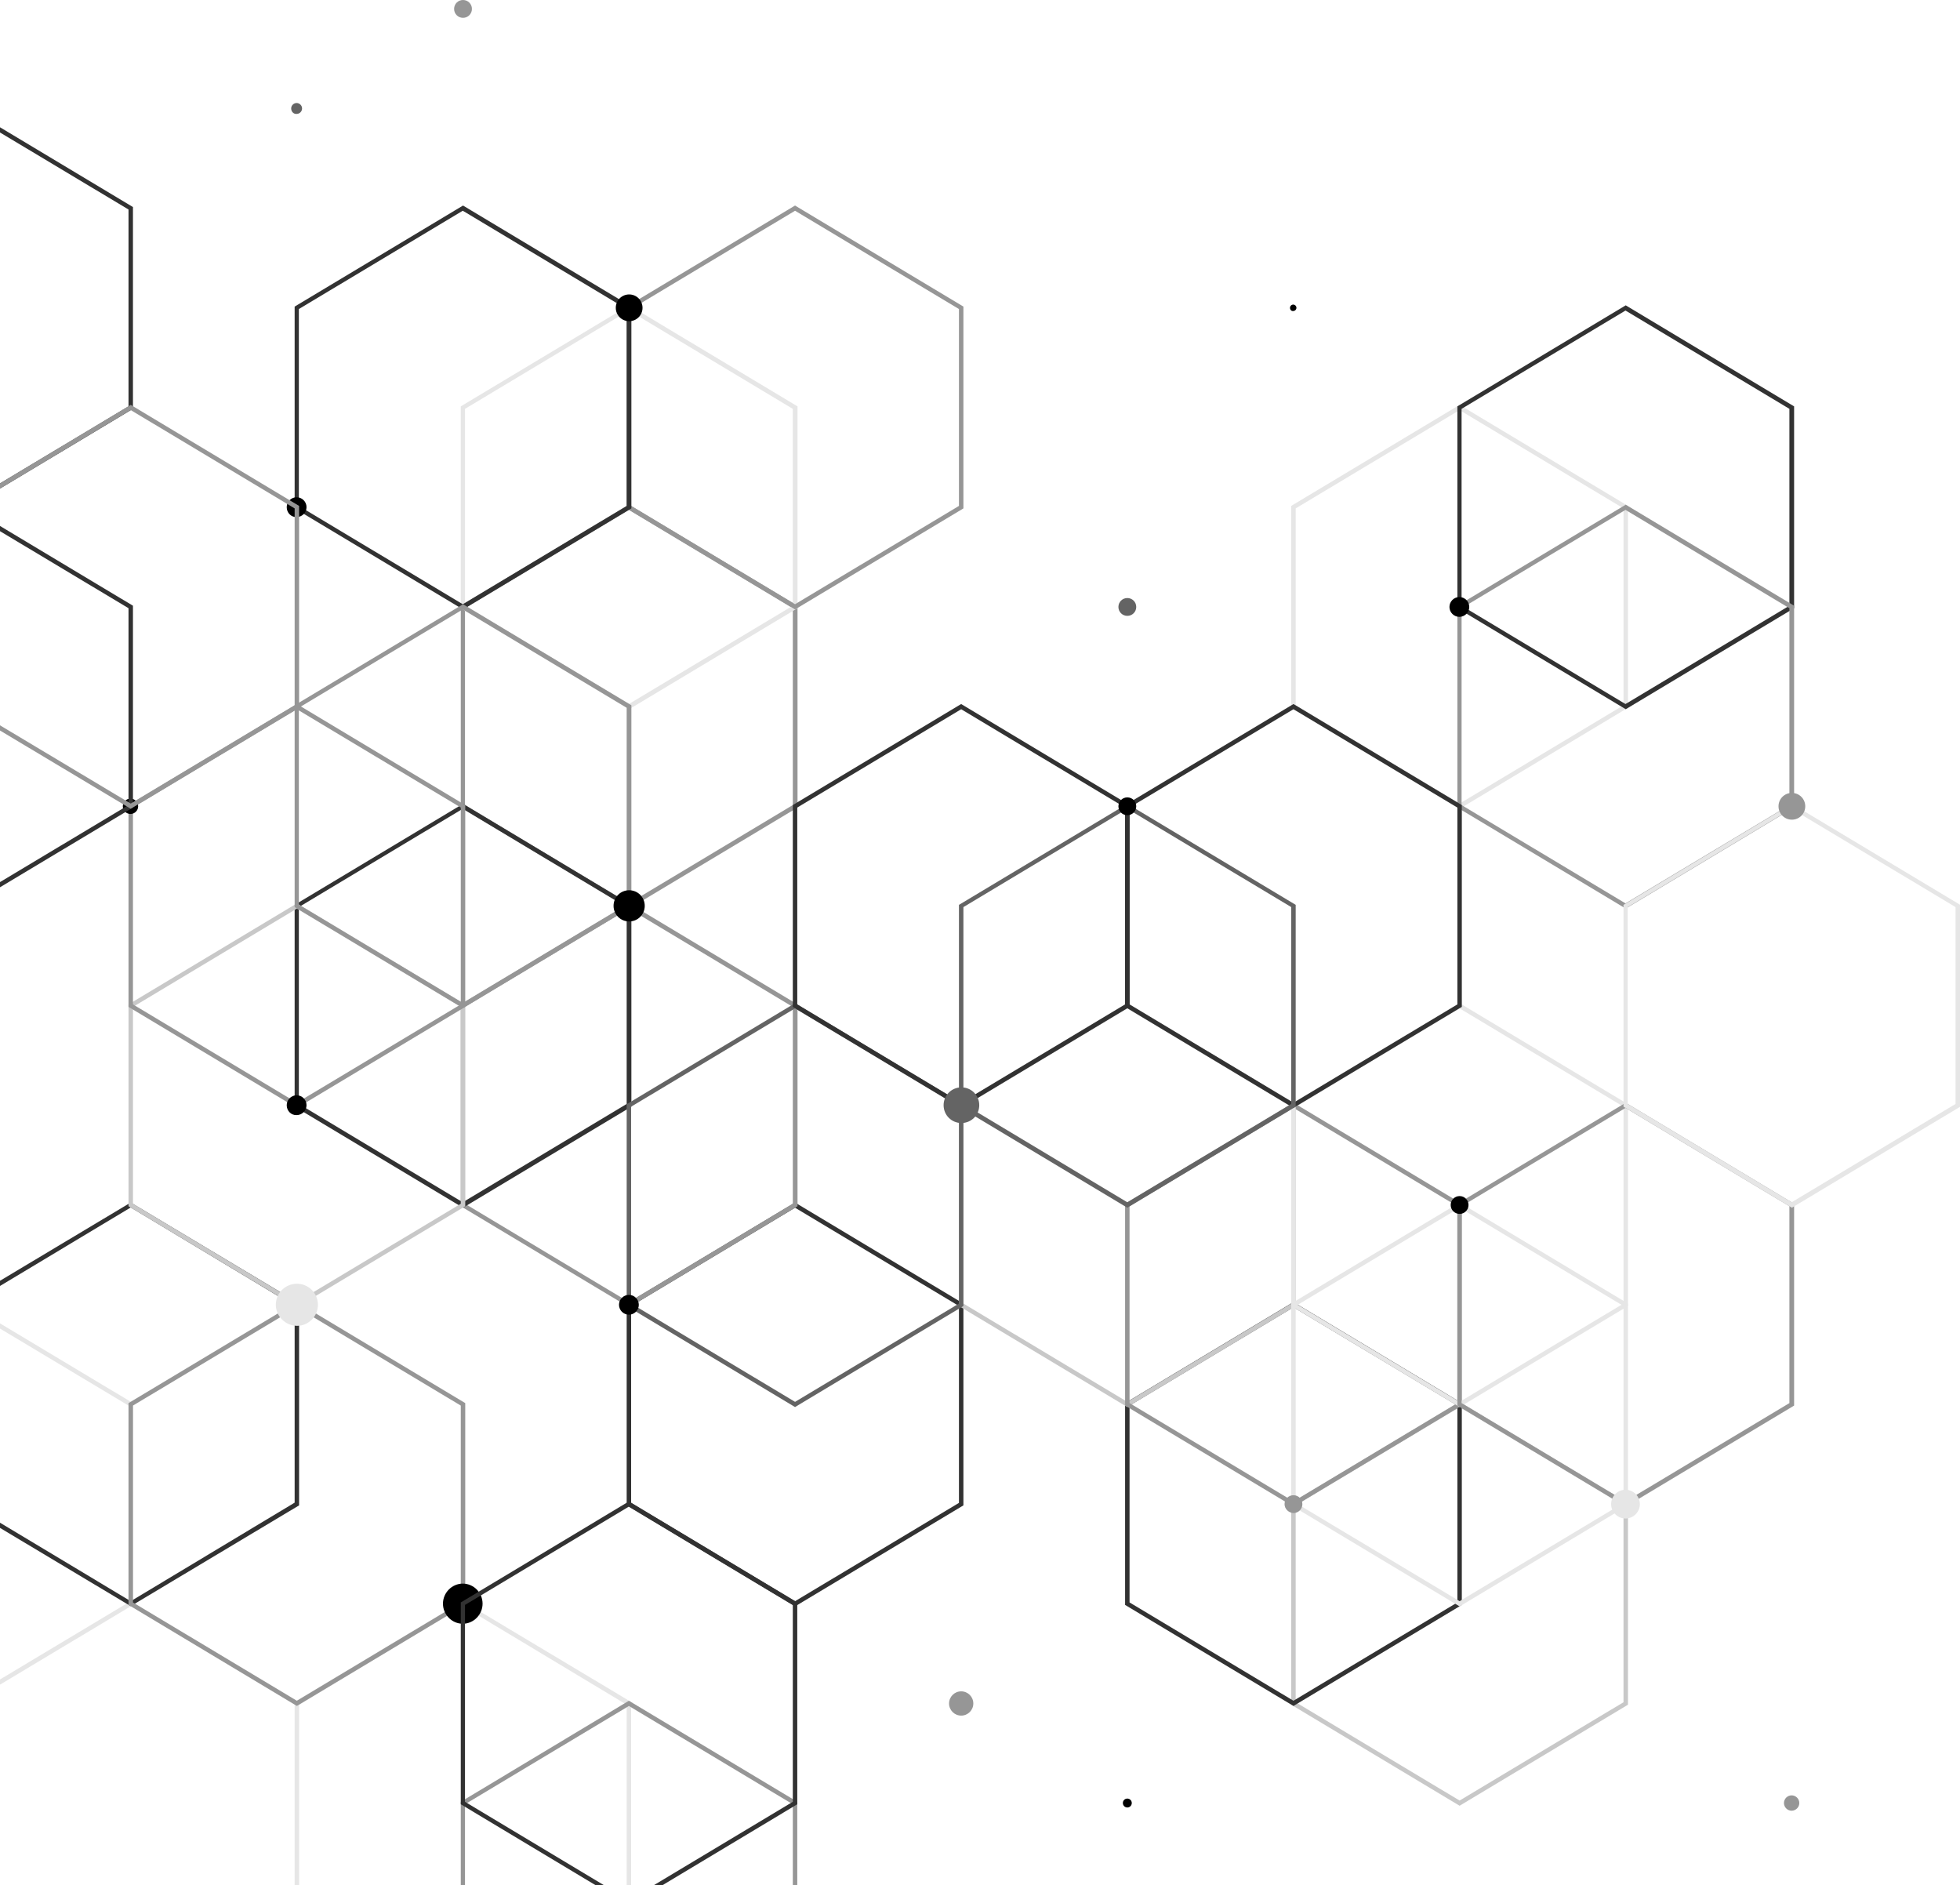 <svg version="1.1" id="Layer_1" xmlns="http://www.w3.org/2000/svg" x="0" y="0" width="791.6" height="761.2" viewBox="0 0 791.6 761.2" xml:space="preserve"><style>.st0{fill:#e6e6e6}.st1{fill:#969696}.st2{fill:#323232}.st3{fill:#c8c8c8}.st4{fill:#646464}</style><path class="st0" d="M254.9 687.3L254.9 761.2 253.1 761.2 253.1 688.4 186.9 648.6 120.8 688.4 120.8 761.2 119 761.2 119 687.3 186.9 646.6z"/><path class="st1" d="M322 727.6L322 761.2 320.2 761.2 320.2 728.6 254 688.9 187.8 728.6 187.8 761.2 186.1 761.2 186.1 727.6 254 686.8z"/><path class="st0" d="M0 678.2L51.9 647.1 51.9 567.6 0 536.5 0 534.4 53.7 566.6 53.7 648.1 0 680.3z"/><path class="st2" d="M120.8 526.3L120.8 607.9 52.8 648.6 0 617 0 614.9 52.8 646.6 119 606.8 119 527.4 52.8 487.6 0 519.3 0 517.2 52.8 485.6z"/><path class="st0" d="M521.5,285.8v-81.5l68-40.8l68,40.8v81.5l-68,40.8L521.5,285.8z M655.7,205.3l-66.2-39.7l-66.2,39.7v79.5 l66.2,39.7l66.2-39.7V205.3z"/><path class="st2" d="M588.6,245.6v-81.5l68-40.8l68,40.8v81.5l-68,40.8L588.6,245.6z M722.7,165.1l-66.2-39.7l-66.2,39.7v79.5 l66.2,39.7l66.2-39.7V165.1z"/><path class="st1" d="M588.6,326.1v-81.5l68-40.8l68,40.8v81.5l-68,40.8L588.6,326.1z M722.7,245.6l-66.2-39.7l-66.2,39.7v79.5 l66.2,39.7l66.2-39.7V245.6z"/><path class="st1" d="M186.1,326.1v-81.5l68-40.8l68,40.8v81.5l-68,40.8L186.1,326.1z M320.2,245.6L254,205.9l-66.2,39.7v79.5 l66.2,39.7l66.2-39.7V245.6z"/><path class="st0" d="M186.1,245.6v-81.5l68-40.8l68,40.8v81.5l-68,40.8L186.1,245.6z M320.2,165.1L254,125.4l-66.2,39.7v79.5 l66.2,39.7l66.2-39.7V165.1z"/><path class="st1" d="M253.1,205.3v-81.5l68-40.8l68,40.8v81.5l-68,40.8L253.1,205.3z M387.3,124.8l-66.2-39.7l-66.2,39.7v79.5 l66.2,39.7l66.2-39.7V124.8z"/><path class="st2" d="M119,205.3v-81.5l68-40.8l68,40.8v81.5l-68,40.8L119,205.3z M253.1,124.8l-66.2-39.7l-66.2,39.7v79.5 l66.2,39.7l66.2-39.7V124.8z"/><path class="st3" d="M521.5,688.4v-81.5l68-40.8l68,40.8v81.5l-68,40.8L521.5,688.4z M655.7,607.9l-66.2-39.7l-66.2,39.7v79.5 l66.2,39.7l66.2-39.7V607.9z"/><path class="st2" d="M454.4,648.1v-81.5l68-40.8l68,40.8v81.5l-68,40.8L454.4,648.1z M588.6,567.6l-66.2-39.7l-66.2,39.7v79.5 l66.2,39.7l66.2-39.7V567.6z"/><path class="st2" d="M253.1,607.9v-81.5l68-40.8l68,40.8v81.5l-68,40.8L253.1,607.9z M387.3,527.4l-66.2-39.7l-66.2,39.7v79.5 l66.2,39.7l66.2-39.7V527.4z"/><path class="st1" d="M186.1,487.1v-81.5l68-40.8l68,40.8v81.5l-68,40.8L186.1,487.1z M320.2,406.6L254,366.9l-66.2,39.7v79.5 l66.2,39.7l66.2-39.7V406.6z"/><path class="st2" d="M119,446.9v-81.5l68-40.8l68,40.8v81.5l-68,40.8L119,446.9z M253.1,366.3l-66.2-39.7l-66.2,39.7v79.5 l66.2,39.7l66.2-39.7V366.3z"/><path class="st3" d="M51.9,487.1v-81.5l68-40.8l68,40.8v81.5l-68,40.8L51.9,487.1z M186.1,406.6l-66.2-39.7l-66.2,39.7v79.5 l66.2,39.7l66.2-39.7V406.6z"/><path class="st1" d="M51.9,648.1v-81.5l68-40.8l68,40.8v81.5l-68,40.8L51.9,648.1z M186.1,567.6l-66.2-39.7l-66.2,39.7v79.5 l66.2,39.7l66.2-39.7V567.6z"/><path class="st1" d="M51.9,406.6v-81.5l68-40.8l68,40.8v81.5l-68,40.8L51.9,406.6z M186.1,326.1l-66.2-39.7l-66.2,39.7v79.5 l66.2,39.7l66.2-39.7V326.1z"/><path class="st1" d="M119,366.3v-81.5l68-40.8l68,40.8v81.5l-68,40.8L119,366.3z M253.1,285.8l-66.2-39.7l-66.2,39.7v79.5 l66.2,39.7l66.2-39.7V285.8z"/><path class="st3" d="M387.3,527.4v-81.5l68-40.8l68,40.8v81.5l-68,40.8L387.3,527.4z M521.5,446.9l-66.2-39.7l-66.2,39.7v79.5 l66.2,39.7l66.2-39.7V446.9z"/><path class="st4" d="M253.1,527.4v-81.5l68-40.8l68,40.8v81.5l-68,40.8L253.1,527.4z M387.3,446.9l-66.2-39.7l-66.2,39.7v79.5 l66.2,39.7l66.2-39.7V446.9z"/><path class="st1" d="M454.4,567.6v-81.5l68-40.8l68,40.8v81.5l-68,40.8L454.4,567.6z M588.6,487.1l-66.2-39.7l-66.2,39.7v79.5 l66.2,39.7l66.2-39.7V487.1z"/><path class="st0" d="M521.5,527.4v-81.5l68-40.8l68,40.8v81.5l-68,40.8L521.5,527.4z M655.7,446.9l-66.2-39.7l-66.2,39.7v79.5 l66.2,39.7l66.2-39.7V446.9z"/><path class="st0" d="M521.5,607.9v-81.5l68-40.8l68,40.8v81.5l-68,40.8L521.5,607.9z M655.7,527.4l-66.2-39.7l-66.2,39.7v79.5 l66.2,39.7l66.2-39.7V527.4z"/><path class="st1" d="M588.6,567.6v-81.5l68-40.8l68,40.8v81.5l-68,40.8L588.6,567.6z M722.7,487.1l-66.2-39.7l-66.2,39.7v79.5 l66.2,39.7l66.2-39.7V487.1z"/><path class="st0" d="M655.7,446.9v-81.5l68-40.8l68,40.8v81.5l-68,40.8L655.7,446.9z M789.8,366.3l-66.2-39.7l-66.2,39.7v79.5 l66.2,39.7l66.2-39.7V366.3z"/><path class="st2" d="M454.4,406.6v-81.5l68-40.8l68,40.8v81.5l-68,40.8L454.4,406.6z M588.6,326.1l-66.2-39.7l-66.2,39.7v79.5 l66.2,39.7l66.2-39.7V326.1z"/><path class="st4" d="M387.3,446.9v-81.5l68-40.8l68,40.8v81.5l-68,40.8L387.3,446.9z M521.5,366.3l-66.2-39.7l-66.2,39.7v79.5 l66.2,39.7l66.2-39.7V366.3z"/><path d="M585.4,245.1c0-2.2,1.8-4,4-4c2.2,0,4,1.8,4,4c0,2.2-1.8,4-4,4C587.2,249.1,585.4,247.3,585.4,245.1z"/><path class="st1" d="M718.3,325.6c0-3,2.4-5.4,5.4-5.4c3,0,5.4,2.4,5.4,5.4c0,3-2.4,5.4-5.4,5.4C720.7,331,718.3,328.6,718.3,325.6 z"/><path d="M585.9,486.6c0-2,1.6-3.6,3.6-3.6c2,0,3.6,1.6,3.6,3.6c0,2-1.6,3.6-3.6,3.6C587.5,490.2,585.9,488.6,585.9,486.6z"/><path class="st2" d="M320.2,406.6v-81.5l68-40.8l68,40.8v81.5l-68,40.8L320.2,406.6z M454.4,326.1l-66.2-39.7L322,326.1v79.5 l66.2,39.7l66.2-39.7V326.1z"/><path d="M451.7,325.6c0-2,1.6-3.6,3.6-3.6c2,0,3.6,1.6,3.6,3.6c0,2-1.6,3.6-3.6,3.6C453.3,329.2,451.7,327.6,451.7,325.6z"/><path d="M247.8,365.8c0-3.5,2.8-6.3,6.3-6.3c3.5,0,6.3,2.8,6.3,6.3c0,3.5-2.8,6.3-6.3,6.3C250.6,372.1,247.8,369.3,247.8,365.8z"/><path d="M49.6,325.6c0-1.7,1.4-3.1,3.1-3.1c1.7,0,3.1,1.4,3.1,3.1s-1.4,3.1-3.1,3.1C51,328.7,49.6,327.3,49.6,325.6z"/><path d="M115.8,204.8c0-2.2,1.8-4,4-4c2.2,0,4,1.8,4,4c0,2.2-1.8,4-4,4C117.6,208.9,115.8,207.1,115.8,204.8z"/><path d="M115.8,446.3c0-2.2,1.8-4,4-4c2.2,0,4,1.8,4,4c0,2.2-1.8,4-4,4C117.6,450.4,115.8,448.6,115.8,446.3z"/><path d="M248.7,124.3c0-3,2.4-5.4,5.4-5.4c3,0,5.4,2.4,5.4,5.4c0,3-2.4,5.4-5.4,5.4C251.1,129.7,248.7,127.3,248.7,124.3z"/><path class="st4" d="M117.6,43.8c0-1.2,1-2.2,2.2-2.2c1.2,0,2.2,1,2.2,2.2c0,1.2-1,2.2-2.2,2.2C118.6,46.1,117.6,45.1,117.6,43.8z"/><path class="st1" d="M183.4,3.6c0-2,1.6-3.6,3.6-3.6s3.6,1.6,3.6,3.6c0,2-1.6,3.6-3.6,3.6S183.4,5.6,183.4,3.6z"/><path d="M250,526.9c0-2.2,1.8-4,4-4c2.2,0,4,1.8,4,4c0,2.2-1.8,4-4,4C251.8,530.9,250,529.1,250,526.9z"/><path d="M453.5,728.1c0-1,0.8-1.8,1.8-1.8c1,0,1.8,0.8,1.8,1.8s-0.8,1.8-1.8,1.8C454.3,729.9,453.5,729.1,453.5,728.1z"/><path class="st1" d="M383.3,687.9c0-2.7,2.2-4.9,4.9-4.9c2.7,0,4.9,2.2,4.9,4.9c0,2.7-2.2,4.9-4.9,4.9 C385.5,692.8,383.3,690.6,383.3,687.9z"/><path class="st0" d="M111.4,526.9c0-4.7,3.8-8.5,8.5-8.5c4.7,0,8.5,3.8,8.5,8.5c0,4.7-3.8,8.5-8.5,8.5 C115.2,535.3,111.4,531.5,111.4,526.9z"/><path class="st0" d="M650.7,607.4c0-3.2,2.6-5.8,5.8-5.8c3.2,0,5.8,2.6,5.8,5.8c0,3.2-2.6,5.8-5.8,5.8 C653.3,613.2,650.7,610.6,650.7,607.4z"/><path class="st1" d="M720.5,728.1c0-1.7,1.4-3.1,3.1-3.1c1.7,0,3.1,1.4,3.1,3.1c0,1.7-1.4,3.1-3.1,3.1 C721.9,731.2,720.5,729.8,720.5,728.1z"/><path d="M178.9,647.6c0-4.4,3.6-8.1,8-8.1c4.4,0,8,3.6,8,8.1c0,4.4-3.6,8.1-8,8.1C182.5,655.7,178.9,652,178.9,647.6z"/><path class="st1" d="M518.8,607.4c0-2,1.6-3.6,3.6-3.6c2,0,3.6,1.6,3.6,3.6c0,2-1.6,3.6-3.6,3.6 C520.4,610.9,518.8,609.3,518.8,607.4z"/><path class="st4" d="M381.1,446.3c0-4,3.2-7.2,7.2-7.2s7.2,3.2,7.2,7.2c0,4-3.2,7.2-7.2,7.2S381.1,450.3,381.1,446.3z"/><path class="st4" d="M451.7,245.1c0-2,1.6-3.6,3.6-3.6c2,0,3.6,1.6,3.6,3.6c0,2-1.6,3.6-3.6,3.6 C453.3,248.7,451.7,247.1,451.7,245.1z"/><path d="M521,124.3c0-0.7,0.6-1.3,1.3-1.3c0.7,0,1.3,0.6,1.3,1.3c0,0.7-0.6,1.3-1.3,1.3C521.6,125.7,521,125.1,521,124.3z"/><path class="st2" d="M0 195.2L51.9 164.1 51.9 84.6 0 53.5 0 51.4 53.7 83.6 53.7 165.1 0 197.3z"/><path class="st2" d="M0 356.2L51.9 325.1 51.9 245.6 0 214.5 0 212.4 53.7 244.6 53.7 326.1 0 358.3z"/><path class="st1" d="M120.8 204.3L120.8 285.8 52.8 326.6 0 295 0 292.9 52.8 324.5 119 284.8 119 205.3 52.8 165.6 0 197.3 0 195.2 52.8 163.5z"/><path class="st2" d="M322 647.1L322 728.6 267.7 761.2 264.2 761.2 320.2 727.6 320.2 648.1 254 608.4 187.8 648.1 187.8 727.6 243.8 761.2 240.4 761.2 186.1 728.6 186.1 647.1 254 606.3z"/><path fill="none" d="M53.5 958.1H1453.5V1858.1H53.5z"/></svg>